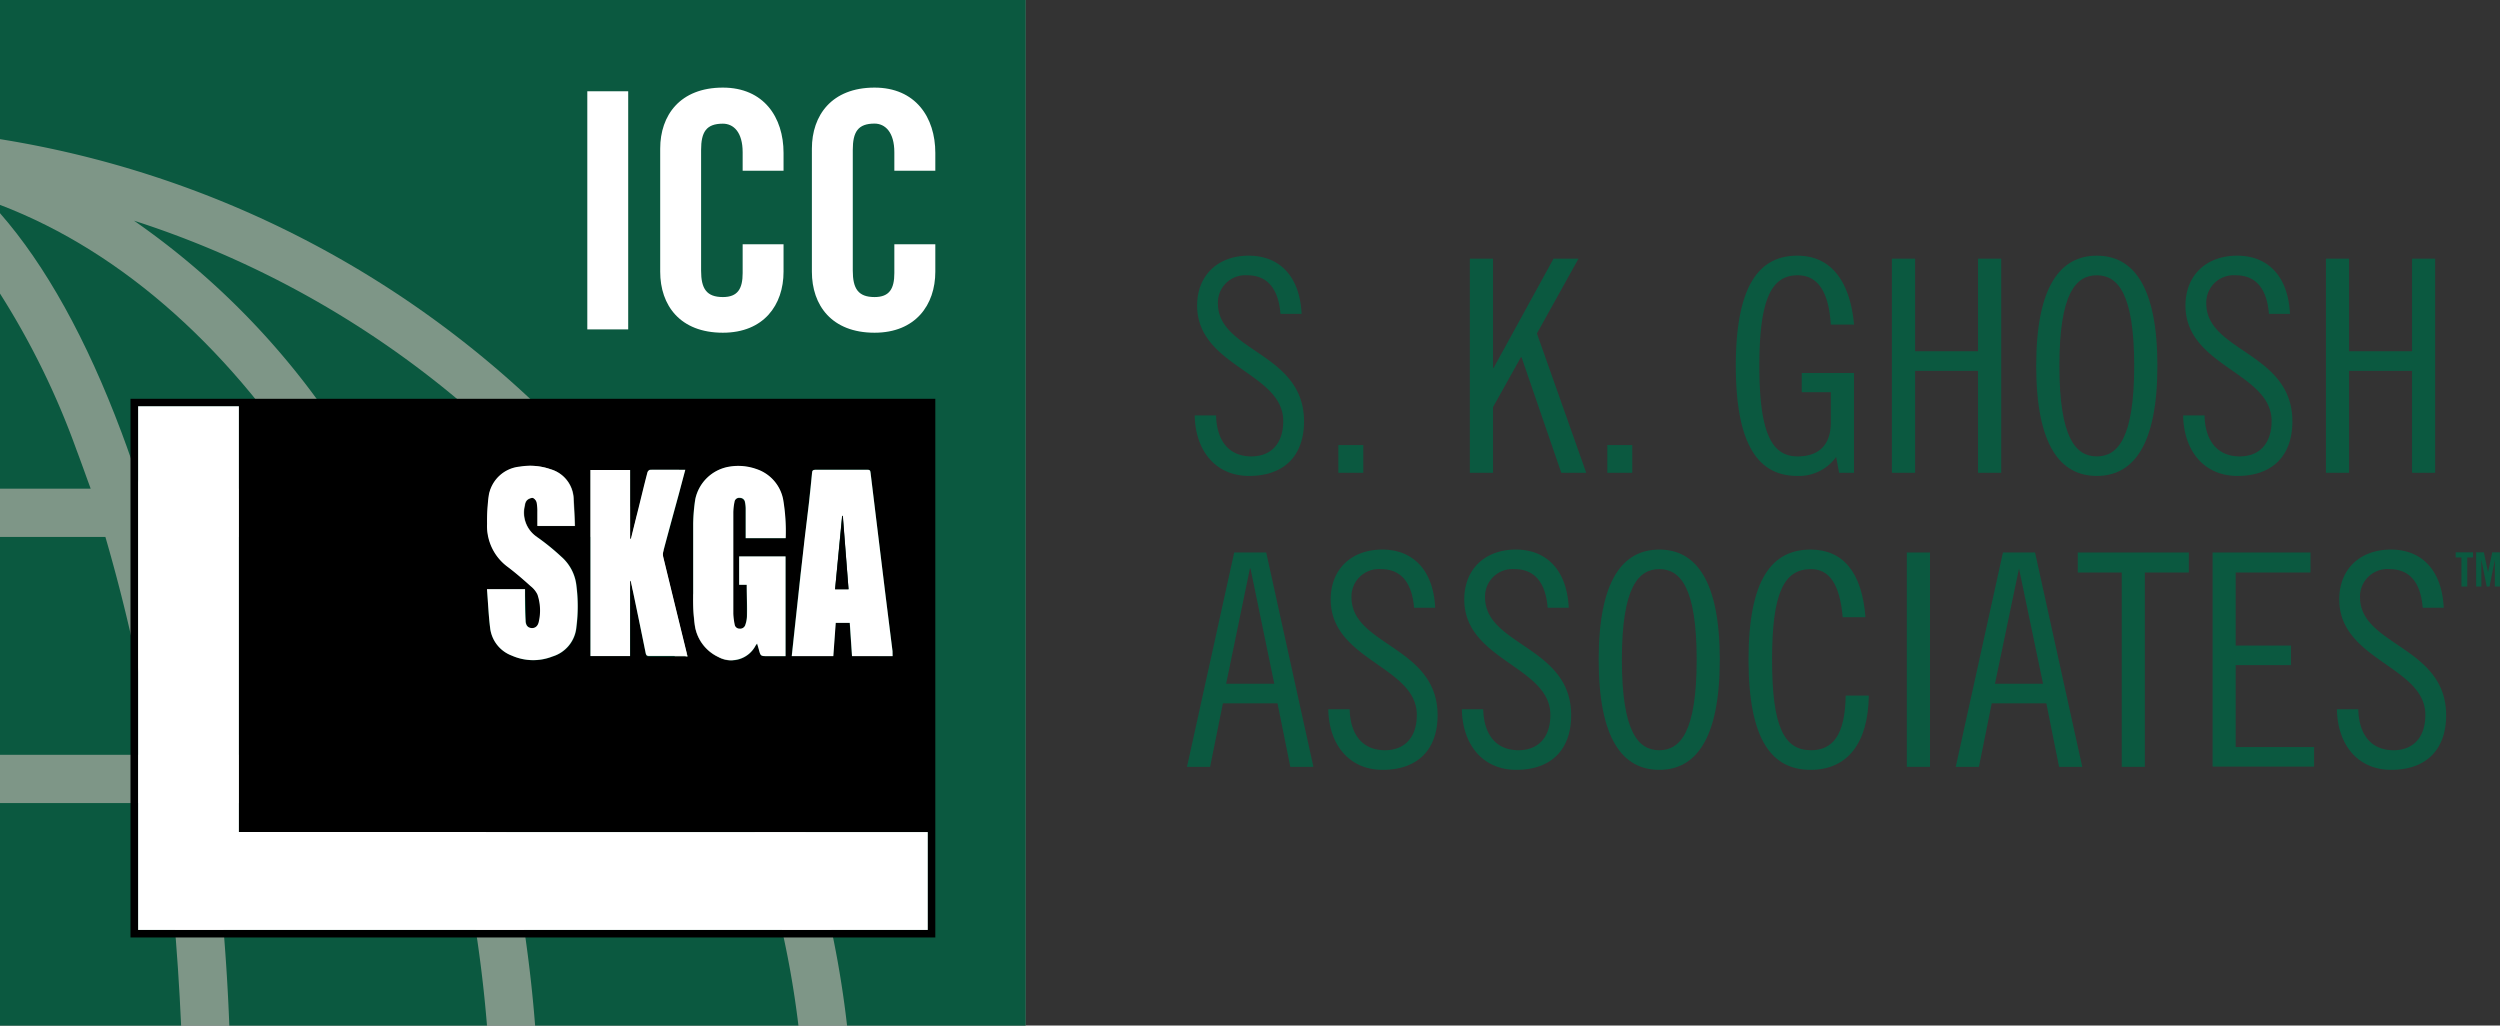 <svg id="Layer_1" data-name="Layer 1" xmlns="http://www.w3.org/2000/svg" viewBox="0 0 300.78 123.38"><rect x="0" y="0" width="300.78" height="123.38" fill="#333333" stroke="none"/><defs><style>.cls-1{fill:#0b5940;}.cls-2{fill:#7e9687;}.cls-3{fill:#fff;}</style></defs><path class="cls-1" d="M161.15,44.88c-.22-2.64-1.29-4.64-4-4.64a3.29,3.29,0,0,0-3.53,3.39c0,5.82,10.36,5.89,10.36,14.18,0,4.11-2.36,6.57-6.61,6.57-4,0-6.47-3-6.54-7.28h2.57c.07,3,1.5,4.93,4.25,4.93,2.33,0,3.83-1.51,3.83-4.26,0-5.85-10.36-6.53-10.36-13.89,0-3.64,2.5-6,6.21-6s6.15,2.5,6.36,7Z" transform="translate(-7.09 -7.12)"/><path class="cls-1" d="M171.11,60.67V64h-3V60.67Z" transform="translate(-7.09 -7.12)"/><path class="cls-1" d="M186.72,38.24V51.38h.07L194,38.24h3l-5,9L197.93,64h-3L190.15,50.1h-.08l-3.35,6V64h-2.79V38.24Z" transform="translate(-7.09 -7.12)"/><path class="cls-1" d="M203.47,60.67V64h-3V60.67Z" transform="translate(-7.09 -7.12)"/><path class="cls-1" d="M227.36,46.17c-.22-3.36-1.22-5.93-4-5.93-3.1,0-4.6,2.78-4.6,10.89s1.5,10.9,4.6,10.9c2.61,0,4-1.43,4-4.08V54.31h-3.5V52h6.29V64h-1.79L228,62.1a5.51,5.51,0,0,1-4.68,2.28c-4.53,0-7.39-3.5-7.39-13.25s2.86-13.25,7.39-13.25c4.75,0,6.47,4.14,6.83,8.29Z" transform="translate(-7.09 -7.12)"/><path class="cls-1" d="M237.5,38.24V49.38h7.57V38.24h2.79V64h-2.79V51.74H237.5V64h-2.79V38.24Z" transform="translate(-7.09 -7.12)"/><path class="cls-1" d="M259.36,64.38c-4.36,0-7.29-3.64-7.29-13.25s2.93-13.25,7.29-13.25,7.29,3.64,7.29,13.25S263.72,64.38,259.36,64.38Zm0-24.14c-2.5,0-4.5,2.14-4.5,10.89s2,10.9,4.5,10.9,4.5-2.15,4.5-10.9S261.86,40.24,259.36,40.24Z" transform="translate(-7.09 -7.12)"/><path class="cls-1" d="M280.07,44.88c-.21-2.64-1.28-4.64-4-4.64a3.3,3.3,0,0,0-3.54,3.39c0,5.82,10.36,5.89,10.36,14.18,0,4.11-2.36,6.57-6.61,6.57-4,0-6.46-3-6.53-7.28h2.57c.07,3,1.5,4.93,4.25,4.93,2.32,0,3.82-1.51,3.82-4.26,0-5.85-10.36-6.53-10.36-13.89,0-3.64,2.5-6,6.22-6s6.14,2.5,6.35,7Z" transform="translate(-7.09 -7.12)"/><path class="cls-1" d="M289.71,38.24V49.38h7.58V38.24h2.78V64h-2.78V51.74h-7.58V64h-2.78V38.24Z" transform="translate(-7.09 -7.12)"/><path class="cls-1" d="M159.43,73.59l5.68,25.79h-2.78l-1.54-7.64h-6.57l-1.54,7.64H149.9l5.68-25.79Zm-4.82,15.79h5.79l-2.86-13.86h-.07Z" transform="translate(-7.09 -7.12)"/><path class="cls-1" d="M177.22,80.24c-.22-2.65-1.29-4.65-4-4.65a3.3,3.3,0,0,0-3.53,3.4c0,5.82,10.36,5.89,10.36,14.18,0,4.11-2.36,6.57-6.61,6.57-4,0-6.47-3-6.54-7.29h2.57c.07,3,1.5,4.93,4.25,4.93,2.33,0,3.83-1.5,3.83-4.25,0-5.86-10.36-6.54-10.36-13.89,0-3.65,2.5-6,6.21-6s6.15,2.5,6.36,7Z" transform="translate(-7.09 -7.12)"/><path class="cls-1" d="M193.29,80.24c-.21-2.65-1.29-4.65-4-4.65a3.3,3.3,0,0,0-3.53,3.4c0,5.82,10.36,5.89,10.36,14.18,0,4.11-2.36,6.57-6.61,6.57-4,0-6.47-3-6.54-7.29h2.57c.07,3,1.5,4.93,4.25,4.93,2.33,0,3.83-1.5,3.83-4.25,0-5.86-10.36-6.54-10.36-13.89,0-3.65,2.5-6,6.21-6s6.15,2.5,6.36,7Z" transform="translate(-7.09 -7.12)"/><path class="cls-1" d="M206.72,99.74c-4.36,0-7.29-3.64-7.29-13.25s2.93-13.25,7.29-13.25S214,76.88,214,86.49,211.07,99.74,206.72,99.74Zm0-24.15c-2.5,0-4.5,2.15-4.5,10.9s2,10.89,4.5,10.89,4.5-2.14,4.5-10.89S209.22,75.59,206.72,75.59Z" transform="translate(-7.09 -7.12)"/><path class="cls-1" d="M228.79,81.38c-.36-4.07-1.65-5.79-3.82-5.79-3.25,0-4.68,2.86-4.68,10.9s1.43,10.89,4.68,10.89c2.6,0,4.1-1.78,4.18-6.57h2.78c-.07,5.72-2.57,8.93-7,8.93-4.61,0-7.47-3.5-7.47-13.25s2.86-13.25,7.47-13.25c3.82,0,6.18,2.64,6.6,8.14Z" transform="translate(-7.09 -7.12)"/><path class="cls-1" d="M239.29,73.59V99.38H236.5V73.59Z" transform="translate(-7.09 -7.12)"/><path class="cls-1" d="M251.93,73.59l5.68,25.79h-2.79l-1.53-7.64h-6.57l-1.54,7.64h-2.79l5.68-25.79Zm-4.82,15.79h5.78L250,75.52H250Z" transform="translate(-7.09 -7.12)"/><path class="cls-1" d="M270.43,73.59V76h-5.29V99.38h-2.78V76h-5.29V73.59Z" transform="translate(-7.09 -7.12)"/><path class="cls-1" d="M285.07,73.59V76h-9v8.79h6.65v2.35h-6.65V97h9.43v2.35H273.29V73.59Z" transform="translate(-7.09 -7.12)"/><path class="cls-1" d="M298.57,80.24c-.21-2.65-1.28-4.65-4-4.65a3.3,3.3,0,0,0-3.54,3.4c0,5.82,10.36,5.89,10.36,14.18,0,4.11-2.36,6.57-6.61,6.57-4,0-6.46-3-6.53-7.29h2.57c.07,3,1.5,4.93,4.25,4.93,2.32,0,3.82-1.5,3.82-4.25,0-5.86-10.36-6.54-10.36-13.89,0-3.65,2.5-6,6.22-6s6.14,2.5,6.35,7Z" transform="translate(-7.09 -7.12)"/><rect class="cls-2" width="123.38" height="123.38"/><path class="cls-1" d="M23.21,33.67A93,93,0,0,1,47.59,58.55q2.43,3.57,4.64,7.36H73.36c-1.14-1.24-2.31-2.47-3.51-3.67A116.08,116.08,0,0,0,23.21,33.67Z" transform="translate(-7.09 -7.12)"/><path class="cls-1" d="M25.82,71.72a222.37,222.37,0,0,1,5.67,26.21H59.6A136.13,136.13,0,0,0,48.83,71.72Z" transform="translate(-7.09 -7.12)"/><path class="cls-1" d="M24.06,65.91h21.4C35.31,49.56,22.05,37.48,7.09,31.77v1C12.55,39,17.5,47.9,21.72,59.17,22.54,61.35,23.31,63.6,24.06,65.91Z" transform="translate(-7.09 -7.12)"/><path class="cls-1" d="M94.28,97.93A115.93,115.93,0,0,0,78.36,71.72h-23A142.13,142.13,0,0,1,65.67,97.93Z" transform="translate(-7.09 -7.12)"/><path class="cls-1" d="M7.09,103.74V130.5H28.88c-.41-9.21-1.22-18.18-2.4-26.76Z" transform="translate(-7.09 -7.12)"/><path class="cls-1" d="M7.09,7.12V23.86A121.5,121.5,0,0,1,74,58.14a121.45,121.45,0,0,1,35,72.36h21.48V7.12Z" transform="translate(-7.09 -7.12)"/><path class="cls-1" d="M32.33,103.74c1.16,8.6,2,17.56,2.35,26.76h31a163.52,163.52,0,0,0-4.44-26.76Z" transform="translate(-7.09 -7.12)"/><path class="cls-1" d="M67.2,103.74a169.55,169.55,0,0,1,4.27,26.76h31.68a115.66,115.66,0,0,0-6.52-26.76Z" transform="translate(-7.09 -7.12)"/><path class="cls-1" d="M16.28,61.21A95.18,95.18,0,0,0,7.09,42.44V65.91H18C17.41,64.31,16.86,62.74,16.28,61.21Z" transform="translate(-7.09 -7.12)"/><path class="cls-1" d="M19.77,71.72H7.09V97.93H25.61A210.78,210.78,0,0,0,19.77,71.72Z" transform="translate(-7.09 -7.12)"/><path d="M22.79,55.1h96.83v64.81H22.79Zm95.92,52.13H35.83V56H23.7v63h95ZM89.54,63.64c-1.48,0-2.87,0-4.26,0A.49.49,0,0,0,85,64c-.37,1.41-.71,2.83-1.06,4.25-.31,1.24-.62,2.48-.92,3.72H82.9V63.67H78.13V86.05h4.78V77a.19.19,0,0,1,.11.15c.59,2.86,1.18,5.73,1.75,8.6.06.28.16.36.43.36,1.42,0,2.84,0,4.26,0,.1,0,.2,0,.32,0s0-.23-.06-.33q-1.43-5.79-2.83-11.57a1.46,1.46,0,0,1,0-.69c.61-2.3,1.24-4.59,1.87-6.89C89,65.61,89.27,64.66,89.54,63.64Zm7.39,13.84c0,1.32,0,2.59,0,3.86a3.5,3.5,0,0,1-.2,1,.64.64,0,0,1-.69.44.58.58,0,0,1-.59-.51A7.88,7.88,0,0,1,95.29,81q0-6.11,0-12.21a6.54,6.54,0,0,1,.14-1.24.56.56,0,0,1,.66-.5.6.6,0,0,1,.61.54,4.17,4.17,0,0,1,.08.7c0,1,0,2,0,3,0,.2,0,.41,0,.6h4.82a22.91,22.91,0,0,0-.3-4.62,4.81,4.81,0,0,0-3.19-3.68,6.52,6.52,0,0,0-3.28-.3,5,5,0,0,0-4.11,3.94,21.84,21.84,0,0,0-.25,2.92q0,4.44,0,8.88a22,22,0,0,0,.18,3.14,5,5,0,0,0,2.84,4A3.28,3.28,0,0,0,98,84.82a1.65,1.65,0,0,1,.19-.25c.07.26.14.47.2.69.22.82.22.82,1.06.82h2.16v-12H96v3.38Zm17.55,8.58c0-.23,0-.42,0-.61q-.44-3.44-.86-6.87-.9-7.27-1.78-14.57c0-.33-.16-.38-.44-.38H105.2c-.31,0-.4.1-.43.4-.11,1.19-.24,2.38-.37,3.58-.32,2.85-.63,5.7-1,8.55-.26,2.37-.51,4.73-.77,7.1-.1.92-.2,1.84-.3,2.79h5l.29-4h1.69l.27,4Zm-48.8-8c.13,1.58.19,3.12.38,4.64A4.05,4.05,0,0,0,68.67,86a6.34,6.34,0,0,0,4.93.11,4.07,4.07,0,0,0,2.87-3.54,19.46,19.46,0,0,0,0-5,5.39,5.39,0,0,0-1.81-3.46,27.49,27.49,0,0,0-2.85-2.32,3.52,3.52,0,0,1-1.54-3.89,1,1,0,0,1,.22-.56,1,1,0,0,1,.7-.31c.19,0,.43.3.49.51a5.22,5.22,0,0,1,.1,1.19c0,.56,0,1.11,0,1.68h4.5c0-1.09-.09-2.13-.15-3.18a3.83,3.83,0,0,0-2.75-3.64,7.46,7.46,0,0,0-3.72-.32,4.18,4.18,0,0,0-3.74,3.54,23.44,23.44,0,0,0-.19,3.35,6.09,6.09,0,0,0,2.5,5.19c1,.72,1.86,1.51,2.75,2.31a2.85,2.85,0,0,1,.81,1,6,6,0,0,1,.17,3.23c-.11.59-.44.83-.9.8s-.68-.33-.7-.93c0-1,0-2-.07-3,0-.25,0-.49,0-.75Z" transform="translate(-7.09 -7.12)"/><path class="cls-3" d="M118.71,107.23V119h-95V56H35.83v51.22Z" transform="translate(-7.09 -7.12)"/><path class="cls-3" d="M89.54,63.64c-.27,1-.53,2-.78,2.92-.63,2.3-1.26,4.59-1.87,6.89a1.46,1.46,0,0,0,0,.69q1.41,5.79,2.83,11.57c0,.1,0,.2.06.33s-.22,0-.32,0c-1.42,0-2.84,0-4.26,0-.27,0-.37-.08-.43-.36C84.2,82.86,83.61,80,83,77.13a.19.19,0,0,0-.11-.15v9.07H78.13V63.67H82.9v8.26H83c.3-1.24.61-2.48.92-3.72.35-1.42.69-2.84,1.06-4.25a.49.49,0,0,1,.31-.32C86.67,63.63,88.06,63.64,89.54,63.64Z" transform="translate(-7.09 -7.12)"/><path class="cls-3" d="M96.93,77.48l-.91,0V74.06h5.58v12H99.44c-.84,0-.84,0-1.06-.82-.06-.22-.13-.43-.2-.69a1.65,1.65,0,0,0-.19.25,3.28,3.28,0,0,1-4.48,1.35,5,5,0,0,1-2.84-4A22,22,0,0,1,90.49,79q0-4.44,0-8.88a21.84,21.84,0,0,1,.25-2.92,5,5,0,0,1,4.11-3.94,6.52,6.52,0,0,1,3.28.3,4.81,4.81,0,0,1,3.19,3.68,22.91,22.91,0,0,1,.3,4.62H96.81c0-.19,0-.4,0-.6,0-1,0-2,0-3a4.17,4.17,0,0,0-.08-.7.6.6,0,0,0-.61-.54.56.56,0,0,0-.66.5,6.54,6.54,0,0,0-.14,1.24q0,6.11,0,12.21a7.88,7.88,0,0,0,.16,1.27.58.58,0,0,0,.59.51.64.64,0,0,0,.69-.44,3.5,3.5,0,0,0,.2-1C97,80.07,96.93,78.8,96.93,77.48Z" transform="translate(-7.09 -7.12)"/><path class="cls-3" d="M114.48,86.06H109.6l-.27-4h-1.69l-.29,4h-5c.1-1,.2-1.87.3-2.79.26-2.37.51-4.73.77-7.1.32-2.85.63-5.7,1-8.55.13-1.2.26-2.39.37-3.58,0-.3.12-.4.43-.4h6.17c.28,0,.41,0,.44.38q.89,7.29,1.78,14.57.42,3.44.86,6.87C114.47,85.64,114.47,85.83,114.48,86.06Zm-6-16.87h-.08L107.56,78h1.62Z" transform="translate(-7.09 -7.12)"/><path class="cls-3" d="M65.68,78h4.57c0,.26,0,.5,0,.75,0,1,0,2,.07,3,0,.6.27.89.7.93s.79-.21.9-.8a6,6,0,0,0-.17-3.23,2.85,2.85,0,0,0-.81-1c-.89-.8-1.8-1.59-2.75-2.31a6.09,6.09,0,0,1-2.5-5.19,23.44,23.44,0,0,1,.19-3.35,4.18,4.18,0,0,1,3.74-3.54,7.46,7.46,0,0,1,3.72.32,3.83,3.83,0,0,1,2.75,3.64c.06,1.05.1,2.09.15,3.18h-4.5c0-.57,0-1.12,0-1.68a5.22,5.22,0,0,0-.1-1.19c-.06-.21-.3-.49-.49-.51a1,1,0,0,0-.7.31,1,1,0,0,0-.22.56,3.52,3.52,0,0,0,1.54,3.89,27.49,27.49,0,0,1,2.85,2.32,5.39,5.39,0,0,1,1.81,3.46,19.46,19.46,0,0,1,0,5,4.07,4.07,0,0,1-2.87,3.54A6.34,6.34,0,0,1,68.67,86a4.05,4.05,0,0,1-2.61-3.33C65.87,81.16,65.81,79.62,65.68,78Z" transform="translate(-7.09 -7.12)"/><path d="M108.5,69.19l.68,8.83h-1.62l.86-8.84Z" transform="translate(-7.09 -7.12)"/><path class="cls-3" d="M82.67,46.75H77.75V18.1h4.92Zm18.69-19.09H96.44V25.44C96.44,23,95.33,22,94.06,22c-2,0-2.62,1-2.62,3.17V39.69c0,2.14.64,3.17,2.62,3.17,1.79,0,2.38-1,2.38-2.89V36.51h4.92v3.3c0,4-2.38,7.34-7.3,7.34-5.16,0-7.54-3.3-7.54-7.34V25c0-4,2.38-7.34,7.54-7.34,4.92,0,7.3,3.57,7.3,7.86Zm18.26,0h-4.93V25.44c0-2.42-1.11-3.45-2.38-3.45-2,0-2.62,1-2.62,3.17V39.69c0,2.14.64,3.17,2.62,3.17,1.79,0,2.38-1,2.38-2.89V36.51h4.93v3.3c0,4-2.39,7.34-7.31,7.34-5.16,0-7.54-3.3-7.54-7.34V25c0-4,2.38-7.34,7.54-7.34,4.92,0,7.31,3.57,7.31,7.86Z" transform="translate(-7.09 -7.12)"/><path class="cls-1" d="M303.23,74.19h-.69v-.62h2.08v.62h-.69v3.5h-.7Z" transform="translate(-7.09 -7.12)"/><path class="cls-1" d="M307.86,73.57v4.12h-.61V74.47h0l-.64,3.22h-.34l-.64-3.22h0v3.22H305V73.57h.93l.5,2.41h0l.51-2.41Z" transform="translate(-7.09 -7.12)"/></svg>